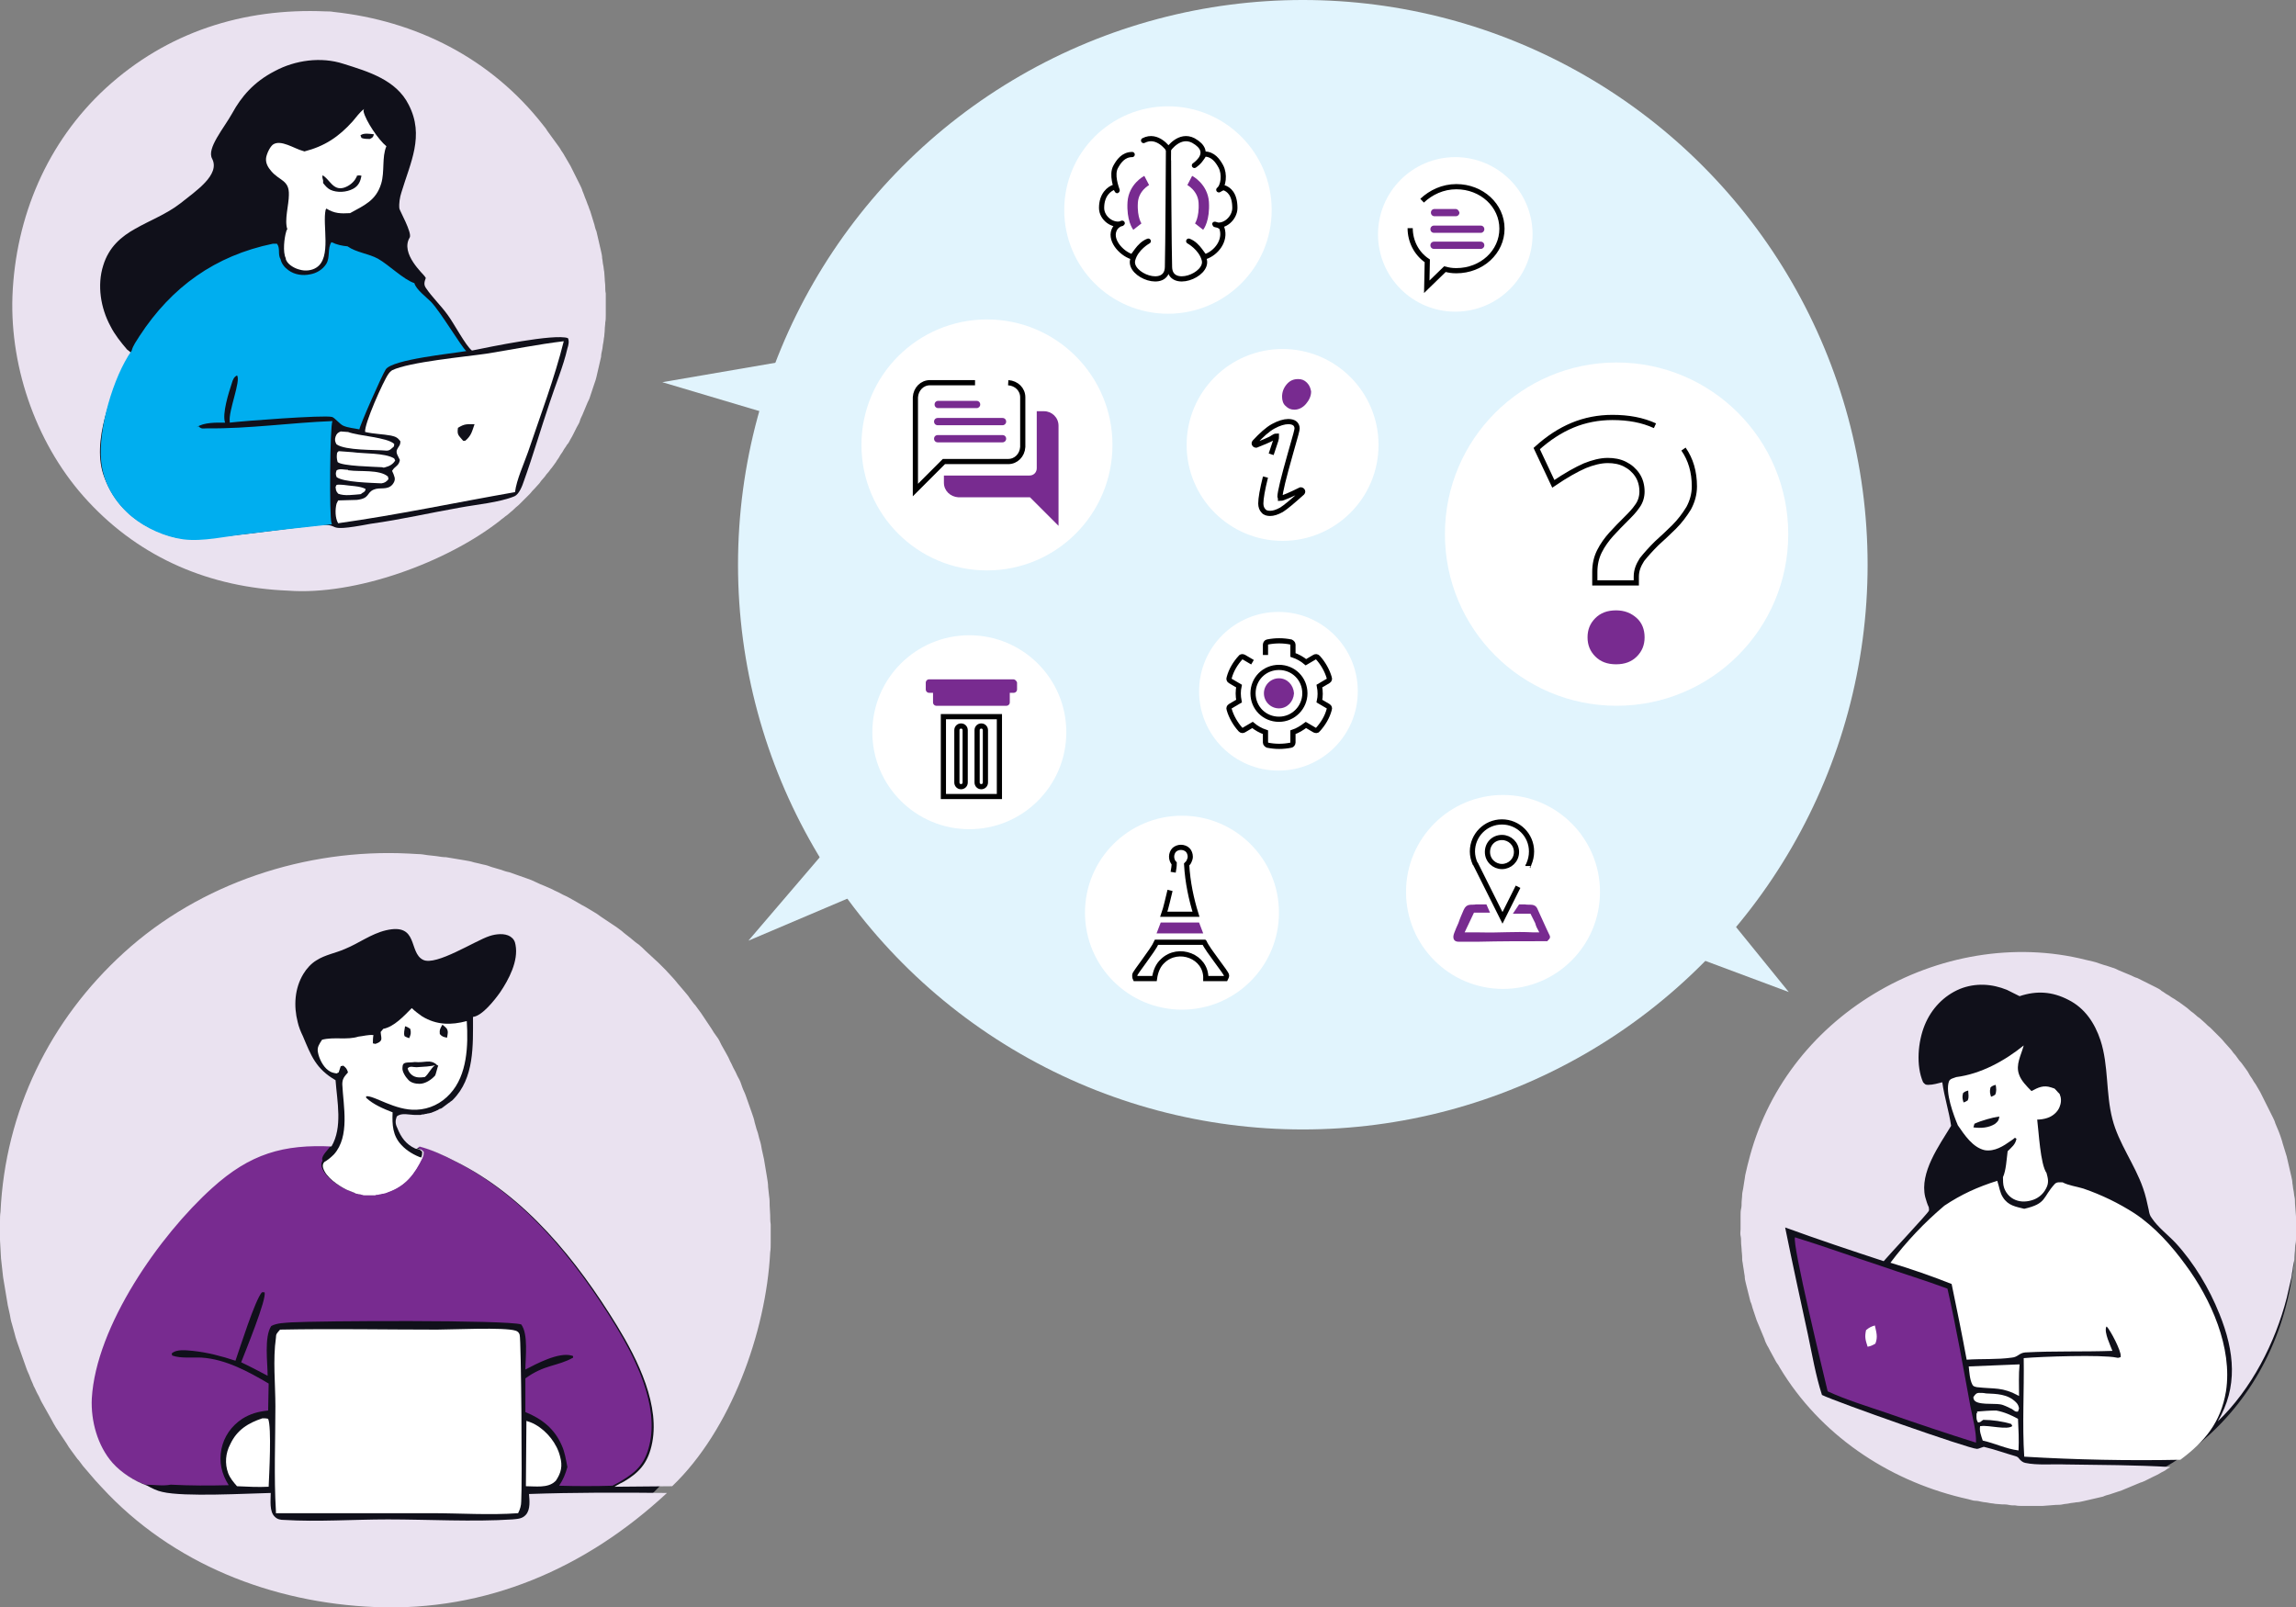 <?xml version="1.0" encoding="UTF-8" standalone="no"?>
<!-- Generator: Adobe Illustrator 22.0.1, SVG Export Plug-In . SVG Version: 6.00 Build 0)  -->

<svg
   version="1.1"
   id="Layer_1"
   x="0px"
   y="0px"
   viewBox="0 0 442.7 309.966"
   xml:space="preserve"
   width="442.7"
   height="309.966"
   xmlns="http://www.w3.org/2000/svg"
   xmlns:svg="http://www.w3.org/2000/svg"><rect x="0" y="0" width="442.7" height="309.966" fill="#808080" stroke="none"/><defs
   id="defs746" />
<style
   type="text/css"
   id="style1">
	.st0{fill:#EAE2F0;}
	.st1{fill:#E1F4FD;}
	.st2{fill:#FFFFFF;}
	.st3{font-family:'Gantari-Bold';}
	.st4{font-size:30px;}
	.st5{fill:none;}
	.st6{font-family:'Gantari-Regular';}
	.st7{font-size:14px;}
	.st8{font-family:'Gantari-SemiBold';}
	.st9{fill:#782B90;}
	.st10{font-size:24px;}
	.st11{font-size:16px;}
	.st12{font-family:'Gantari-Medium';}
	.st13{font-family:'AlbertSans-MediumItalic';}
	.st14{font-size:16.894px;}
	.st15{fill:url(#SVGID_1_);}
	.st16{fill:url(#SVGID_2_);}
	.st17{fill:url(#SVGID_3_);}
	.st18{fill:url(#SVGID_4_);}
	.st19{fill:#231F20;}
	.st20{font-family:'Gantari-BoldItalic';}
	.st21{fill:#10101A;}
	.st22{fill:#00AEEF;}
	.st23{font-size:11.419px;}
	.st24{clip-path:url(#SVGID_6_);fill:#FFFFFF;}
	.st25{clip-path:url(#SVGID_6_);}
	.st26{fill:#020202;}
	.st27{fill:#EAEBF6;}
	.st28{clip-path:url(#SVGID_8_);}
	.st29{fill:#23A9E1;}
	.st30{font-size:18px;}
	.st31{fill:#BCBEC0;}
	.st32{font-size:12px;}
	.st33{font-size:13px;}
	.st34{fill:#FFFFFF;stroke:#000000;stroke-width:0.715;stroke-miterlimit:10;}
	.st35{fill:#FFFFFF;stroke:#000000;stroke-width:0.696;stroke-miterlimit:10;}
	.st36{fill:#010101;}
	.st37{fill:#FFFFFF;stroke:#000000;stroke-width:0.931;stroke-miterlimit:10;}
	.st38{fill-rule:evenodd;clip-rule:evenodd;fill:#FFFFFF;stroke:#000000;stroke-miterlimit:10;}
	.st39{fill-rule:evenodd;clip-rule:evenodd;fill:#782B90;}
	.st40{fill:#FFFFFF;stroke:#000000;stroke-width:0.71;stroke-miterlimit:10;}
	.st41{fill:#FFFFFF;stroke:#000000;stroke-miterlimit:10;}
	.st42{fill:#FFFFFF;stroke:#000000;stroke-width:0.696;stroke-miterlimit:10;}
	.st43{fill:none;stroke:#000000;stroke-miterlimit:10;}
	.st44{fill:#FFFFFF;stroke:#000000;stroke-width:1.263;stroke-miterlimit:10;}
	.st45{fill:#FFFFFF;stroke:#000000;stroke-linecap:round;stroke-linejoin:round;stroke-miterlimit:10;}
	.st46{fill:none;stroke:#782B90;stroke-width:2;stroke-miterlimit:10;}
	.st47{fill:#FFFFFF;stroke:#000000;stroke-linejoin:round;stroke-miterlimit:10;}
	.st48{fill:#F7F6FB;}
	.st49{fill:#FFFFFF;stroke:#000000;stroke-width:0.224;stroke-miterlimit:10;}
	.st50{fill:#FFFFFF;stroke:#000000;stroke-width:0.447;stroke-miterlimit:10;}
</style>



























































































<g
   id="g741"
   transform="translate(-113.3,-4099.7)">
	<circle
   class="st1"
   cx="364.5"
   cy="4208.6"
   r="108.9"
   id="circle674" />
	<g
   id="g685">
		<path
   class="st0"
   d="m 218,4123.8 c 0.3,0.4 0.6,0.7 0.8,1.1 0.3,0.4 0.5,0.7 0.8,1.1 0.3,0.4 0.5,0.7 0.8,1.1 0.3,0.4 0.5,0.7 0.8,1.1 0.2,0.4 0.5,0.8 0.7,1.1 0.2,0.4 0.5,0.8 0.7,1.2 0.2,0.4 0.5,0.8 0.7,1.2 0.2,0.4 0.4,0.8 0.6,1.2 0.2,0.4 0.4,0.8 0.6,1.2 0.2,0.4 0.4,0.8 0.6,1.2 0.2,0.4 0.4,0.8 0.5,1.2 0.2,0.4 0.3,0.8 0.5,1.3 0.2,0.4 0.3,0.8 0.5,1.3 0.2,0.4 0.3,0.9 0.5,1.3 0.1,0.4 0.3,0.9 0.4,1.3 0.1,0.4 0.3,0.9 0.4,1.3 0.1,0.4 0.2,0.9 0.4,1.3 0.1,0.4 0.2,0.9 0.3,1.3 0.1,0.4 0.2,0.9 0.3,1.3 0.1,0.4 0.2,0.9 0.3,1.3 0.1,0.4 0.2,0.9 0.2,1.3 0.1,0.4 0.1,0.9 0.2,1.3 0.1,0.4 0.1,0.9 0.2,1.3 0,0.4 0.1,0.9 0.1,1.4 0,0.5 0.1,0.9 0.1,1.4 0,0.5 0,0.9 0.1,1.4 0,0.5 0,0.9 0,1.4 0,0.5 0,0.9 0,1.4 0,0.5 0,0.9 0,1.4 0,0.5 0,0.9 -0.1,1.4 0,0.5 -0.1,0.9 -0.1,1.4 0,0.5 -0.1,0.9 -0.1,1.3 -0.1,0.4 -0.1,0.9 -0.2,1.3 -0.1,0.4 -0.1,0.9 -0.2,1.3 -0.1,0.4 -0.2,0.9 -0.2,1.3 -0.1,0.4 -0.2,0.9 -0.3,1.3 -0.1,0.4 -0.2,0.8 -0.3,1.3 -0.1,0.4 -0.2,0.8 -0.3,1.3 -0.1,0.4 -0.2,0.8 -0.4,1.3 -0.1,0.4 -0.3,0.8 -0.4,1.2 -0.1,0.4 -0.3,0.8 -0.4,1.2 -0.1,0.4 -0.3,0.8 -0.5,1.2 -0.2,0.4 -0.3,0.8 -0.5,1.2 -0.2,0.4 -0.3,0.8 -0.5,1.2 -0.2,0.4 -0.4,0.8 -0.5,1.2 -0.1,0.4 -0.4,0.8 -0.6,1.2 -0.2,0.4 -0.4,0.8 -0.6,1.2 -0.2,0.4 -0.4,0.8 -0.6,1.1 -0.2,0.4 -0.4,0.8 -0.7,1.1 -0.2,0.4 -0.5,0.7 -0.7,1.1 -0.2,0.4 -0.5,0.7 -0.7,1.1 -0.2,0.4 -0.5,0.7 -0.7,1.1 -0.3,0.4 -0.5,0.7 -0.8,1.1 -0.3,0.3 -0.5,0.7 -0.8,1 -0.3,0.3 -0.5,0.7 -0.8,1 -0.3,0.3 -0.6,0.7 -0.8,1 -0.3,0.3 -0.6,0.7 -0.9,1 -0.3,0.3 -0.6,0.6 -0.9,1 -0.3,0.3 -0.6,0.6 -0.9,0.9 -0.3,0.3 -0.6,0.6 -0.9,0.9 -0.3,0.3 -0.6,0.6 -1,0.9 -0.3,0.3 -0.6,0.6 -1,0.9 -0.3,0.3 -0.7,0.6 -1,0.8 -0.3,0.3 -0.7,0.5 -1,0.8 -10.2,8 -27.8,14.5 -40.9,13.5 -14.9,-0.6 -28.3,-6.2 -38.5,-17.2 -9.7,-10.4 -15.1,-25.4 -14.6,-39.6 0.6,-15.3 6.7,-29.7 18,-40.1 11.8,-10.8 26.5,-15.5 42.4,-14.8 0.5,0 1,0 1.5,0.1 15.9,1.7 30.3,8.9 40.4,21.8 z"
   id="path674" />
		<path
   class="st21"
   d="m 195.4,4155.2 c 1.2,1.8 2.9,3.4 4.2,5.2 1.2,1.6 3.5,6 4.7,6.9 3.4,-0.7 15.9,-3.3 18.5,-2.4 0.3,0.6 0.1,1.4 -0.1,2 -0.8,3.5 -2.3,7 -3.4,10.4 -1.7,5 -3.2,10.2 -5,15.2 -0.3,0.9 -0.9,2.5 -1.8,2.9 -2.9,1.2 -7.4,1.6 -10.6,2.2 -5.7,1 -11.3,2.3 -17.1,3.1 -10.5,2 -4.3,-0.4 -11.3,0.4 -4.6,0.5 -19.3,2.6 -23.9,2.5 -2.2,0 -4.3,-0.7 -6.3,-1.6 -4.6,-2 -8.1,-5.4 -9.9,-10.3 -2.6,-6.8 1.5,-16.4 4.5,-22.9 0.5,-1.2 1.1,-0.8 -0.1,-1.7 -1.2,-1.4 -2.4,-2.9 -3.2,-4.5 -1.9,-3.5 -2.6,-7.9 -1.4,-11.7 1.1,-3.6 3.5,-5.6 6.2,-7.1 2.8,-1.6 6,-2.8 8.7,-4.9 3,-2.4 7.7,-5.5 6.1,-8.6 -1.1,-2 2.3,-5.9 3.9,-8.8 1.7,-3.1 4.1,-6 8.2,-8.1 3.9,-2.1 8.9,-2.8 13.2,-1.4 4.8,1.5 10.2,3.1 12.6,7.9 3.1,6 0.3,11.2 -1.4,16.9 -0.3,0.9 -0.5,2.1 -0.4,3.1 0,0.3 2.5,4.7 2,5.6 -1.9,3.1 2.7,7.1 2.9,7.5 0.1,0.1 0.1,0.2 0.2,0.3 -0.3,0.8 -0.4,1.3 0,1.9 z"
   id="path675" />
		<path
   class="st2"
   d="m 183.8,4194 c -0.1,0.5 -0.2,0.5 -0.7,0.8 -0.2,0.2 -0.1,0.1 -0.3,0.2 -1.3,0.1 -3.1,0.4 -4.3,-0.1 -0.5,-0.6 -0.4,-0.7 -0.5,-1.3 l 0.2,-0.4 c 0.5,-0.1 0.8,0 1.3,0 1.2,0.2 3.3,0.2 4.3,0.8 z"
   id="path676" />
		<path
   class="st2"
   d="m 180.6,4190.4 c 2.1,0.3 5.9,-0.2 7.5,1.2 l 0.1,0.5 c -0.4,0.5 -0.7,0.7 -1.3,0.8 -0.1,0 -0.1,0 -0.2,0 -1.9,-0.1 -7.2,-0.2 -8.5,-1.2 -0.2,-0.6 -0.2,-0.7 0,-1.3 0.6,-0.4 1.5,-0.1 2.2,-0.1 0,0.1 0.1,0.1 0.2,0.1 z"
   id="path677" />
		<path
   class="st2"
   d="m 189.3,4188.1 0.2,0.4 c -0.4,0.7 -1.1,1.1 -1.9,1.3 -0.3,0.1 -0.4,0.1 -0.6,0 -1.5,-0.1 -7.8,-0.2 -8.6,-1 -0.2,-0.7 -0.2,-1.1 -0.1,-1.8 l 0.3,-0.3 2.7,0.2 c 2,0.3 6.2,0.1 8,1.2 z"
   id="path678" />
		<path
   class="st2"
   d="m 180.4,4183 c 2.1,0.8 7.5,1 8.9,2.3 0,0.5 0,0.5 -0.4,0.8 -0.3,0.3 -0.6,0.5 -1,0.5 0,0 -0.1,0 -0.1,0 -2.3,-0.2 -7.8,0 -9.6,-1.2 -0.3,-0.5 -0.4,-0.9 -0.2,-1.5 0.2,-0.6 0.5,-0.8 1,-1 l 1.3,0.1 c 0,0 0.1,0 0.1,0 z"
   id="path679" />
		<path
   class="st2"
   d="m 183.4,4121.2 c 0.4,1.8 2.9,5.5 4.4,6.7 -0.9,2.1 -0.3,4.9 -1,7.2 -1,3.3 -3.3,4.2 -6,5.7 -1.8,0.1 -3,0.1 -4.6,-0.9 0,0.1 0,0.2 -0.1,0.2 -0.7,3 1.2,9.3 -1.8,11.2 -0.9,0.6 -2.2,0.7 -3.2,0.4 -0.9,-0.2 -2.2,-0.9 -2.6,-1.8 -0.1,-0.2 -0.1,-0.2 -0.1,-0.4 -0.6,-1.2 -0.3,-3.9 0.1,-5.2 0,-0.1 0.1,-0.3 0.2,-0.4 -0.6,-1.8 0.3,-4.7 0.3,-6.6 0.1,-2.9 -1.8,-2.7 -3.4,-4.6 -0.6,-0.7 -1.1,-1.5 -1,-2.5 0.1,-0.8 0.7,-2.1 1.3,-2.6 1.5,-1.1 4.2,0.8 5.8,1.2 l 0.3,0.1 c 3.9,-1 6.6,-2.8 9.3,-5.8 0.7,-0.8 1.3,-1.7 2.1,-2.3 0,0 0.1,-0.1 0.1,-0.1 -0.1,0.2 -0.1,0.2 -0.1,0.5 z"
   id="path680" />
		<path
   class="st21"
   d="m 184.6,4126.5 c -0.5,0 -1.1,0 -1.6,-0.2 l -0.2,-0.5 c 0.6,-0.5 1.8,-0.3 2.6,-0.2 -0.2,0.6 -0.2,0.6 -0.8,0.9 z"
   id="path681" />
		<path
   class="st21"
   d="m 181.4,4136.1 c -1.3,0.7 -3.1,0.8 -4.4,0.2 -0.6,-0.3 -1,-0.8 -1.4,-1.3 v -0.5 c -0.1,-0.4 -0.2,-0.6 -0.1,-1 1.4,0.8 2,3 4.1,2.4 1,-0.3 2,-1.1 2.4,-2 0.1,-0.1 0.1,-0.2 0.1,-0.3 0.3,-0.1 0.6,-0.1 0.9,0 -0.2,1 -0.5,1.9 -1.6,2.5 z"
   id="path682" />
		<path
   class="st2"
   d="m 215.1,4186.9 c -0.8,2.3 -2.2,5.3 -2.5,7.7 -11.4,2 -22.7,4.4 -34.1,6 -0.6,-1 -0.6,-2.7 -0.3,-3.8 0.1,-0.2 0.2,-0.4 0.3,-0.6 l 3.6,-0.1 c 2.6,-0.3 1.8,-1.4 3.3,-2 1.2,-0.5 2.6,0.2 3.6,-1 0.3,-0.4 0.5,-0.8 0.4,-1.3 -0.1,-0.4 -0.3,-0.9 -0.5,-1.3 0.6,-1 1.3,-0.9 1.5,-2.1 -0.3,-0.7 -0.9,-1.4 -0.5,-2.1 0.3,-0.6 0.6,-0.7 0.6,-1.5 -0.5,-0.7 -0.9,-0.9 -1.8,-1.1 -1.6,-0.3 -3.3,-0.3 -5,-0.7 -0.2,-1.5 3.5,-9.8 4.5,-11.2 0.2,-0.3 0.4,-0.5 0.7,-0.7 3.3,-1.6 14.1,-2.6 18.2,-3.2 5,-0.8 9.9,-1.8 14.9,-2.4 -1.8,7.2 -4.5,14.3 -6.9,21.4 z"
   id="path683" />
		<path
   class="st21"
   d="m 203,4184.7 h -0.4 c -0.9,-1.1 -1.2,-1.1 -1,-2.5 1.3,-0.8 1.7,-0.7 3.2,-0.7 -0.5,1.4 -0.6,2.2 -1.8,3.2 z"
   id="path684" />
		<path
   class="st22"
   d="m 180.3,4147.2 c 1.7,1.2 4.1,1.4 5.9,2.4 2.1,1.2 4.9,4 7,4.7 0.3,1.2 2.3,2.7 3.2,3.6 1.9,2 5.8,8.6 6.8,9.5 -2.9,0.5 -14.1,1.6 -15.5,3.5 -0.7,1 -5.1,11 -5.1,11.6 -0.9,-0.2 -2.2,-0.3 -3.1,-0.7 -0.7,-0.3 -1.7,-1.6 -2.2,-1.7 -1.6,-0.4 -17.4,0.8 -19.7,1.1 0,-0.1 0,-0.1 0,-0.2 -0.3,-2 2.2,-7.9 1.4,-8.9 -0.6,0.3 -0.8,0.8 -1,1.5 -0.6,1.8 -1.9,5.9 -1.3,7.6 -1.6,0 -4.1,-0.1 -5.5,0.9 l 0.4,-0.2 c 0.5,0.6 0.9,0.4 1.7,0.4 8,0.1 16.1,-1.1 24.1,-1.4 -0.5,1 -0.6,18.4 -0.2,19.6 0,0.1 0.1,0.2 0.1,0.3 -5.5,0.6 -11.1,1.2 -16.6,1.9 -3.8,0.4 -8.3,1.5 -12.1,1 -3.5,-0.5 -7.1,-2.1 -9.8,-4.3 -3.3,-2.7 -5.6,-6.5 -6,-10.8 -0.6,-6.1 2.3,-16.2 5.9,-21.3 0.2,-0.9 1,-2 1.5,-2.8 6.2,-9.5 14.6,-15.5 25.7,-17.8 h 0.8 c 0.7,0.9 0.1,2 0.7,3 0.2,0.9 0.8,1.6 1.5,2.1 1.2,0.9 2.8,1.1 4.2,0.8 1.2,-0.2 2.4,-0.9 3.1,-2 0.8,-1.3 0.2,-3 1,-4.2 1.1,0.5 2,0.7 3.1,0.8 z"
   id="path685" />
	</g>
	<g
   id="g696">
		<ellipse
   class="st21"
   cx="187.6"
   cy="4336.9"
   rx="73.1"
   ry="71.6"
   id="ellipse685" />
		<g
   id="g695">
			<path
   class="st2"
   d="m 214.8,4373.7 c 0.6,0.2 1.2,0.4 1.7,0.7 2.3,1.3 4.2,3.7 4.8,6.2 0.5,1.8 0.2,3.1 -0.8,4.6 l -0.2,0.2 c -1.4,1.3 -3.8,0.9 -5.6,0.9 z"
   id="path686" />
			<path
   class="st2"
   d="m 163.9,4373.2 c 0.4,0 0.7,0 1.1,0.1 0.7,1.6 0.2,10.8 0.1,13.1 -2,0.1 -4,0 -6.1,-0.1 -0.7,-0.8 -1.3,-1.5 -1.7,-2.5 -0.7,-1.9 -0.5,-3.9 0.4,-5.6 1.3,-2.8 3.5,-4.1 6.2,-5 z"
   id="path687" />
			<path
   class="st2"
   d="m 167.3,4356.1 c 10.1,-0.2 20.2,0 30.3,0 2.7,0 13,-0.5 15.1,0.2 0.4,0.1 0.7,0.4 0.8,0.8 0.3,1 0.5,29 0.3,32.1 0,0.8 -0.2,1.5 -0.6,2.3 -5.5,0.4 -11.2,0 -16.7,0 h -30 c 0,-0.1 0,-0.3 0,-0.4 -0.4,-6.7 -0.1,-13.5 -0.1,-20.2 0,-4.3 -0.5,-9 0.1,-13.2 0,-0.8 0.2,-0.9 0.8,-1.6 z"
   id="path688" />
			<path
   class="st9"
   d="m 141.3,4386 c -2.5,-0.9 -4.9,-2.4 -6.7,-4.4 -2.9,-3.3 -4.2,-8 -4,-12.4 0.7,-14 13.1,-31.5 23.2,-40.6 7.2,-6.6 13.7,-8.4 23.3,-8 -0.5,0.8 -1.6,1.7 -1.7,2.6 l 0.1,0.3 c -0.2,0.4 -0.3,0.6 -0.2,1.1 0.5,1.8 3,3.4 4.5,4.2 0.2,0.1 0.3,0.2 0.5,0.2 0.2,0.1 0.3,0.1 0.5,0.2 0.2,0.1 0.3,0.1 0.5,0.2 0.2,0.1 0.3,0.1 0.5,0.2 0.2,0 0.3,0.1 0.5,0.1 0.2,0 0.3,0.1 0.5,0.1 0.2,0 0.3,0.1 0.5,0.1 0.2,0 0.3,0 0.5,0 0.2,0 0.4,0 0.5,0 0.2,0 0.4,0 0.5,0 0.2,0 0.4,0 0.5,0 0.2,0 0.3,0 0.5,-0.1 0.2,0 0.3,-0.1 0.5,-0.1 0.2,0 0.3,-0.1 0.5,-0.1 0.2,0 0.3,-0.1 0.5,-0.1 0.2,0 0.3,-0.1 0.5,-0.2 3.4,-1.2 5.1,-3.5 6.6,-6.6 0.2,-0.4 0.2,-0.7 0.2,-1.1 -0.5,-0.6 -0.6,-0.5 -1.3,-0.6 l 0.5,-0.4 c 2.3,0.5 4.7,1.7 6.8,2.8 13.6,6.7 23.5,19.1 31.3,31.8 3.9,6.4 8.5,15.5 6.6,23.2 -0.8,3.4 -2.4,5.1 -5.3,6.8 -0.6,0.4 -1.3,0.7 -1.8,1 -3.4,0.1 -6.9,0.1 -10.3,0 0.8,-1.2 1.2,-2.2 1.6,-3.6 -0.3,-1.5 -0.5,-2.9 -1.1,-4.2 -1.4,-3.2 -3.8,-5.1 -7,-6.4 v -6.5 c 3.7,-2.7 6.2,-2.3 9.2,-4 v -0.3 c -0.1,0 -0.2,-0.1 -0.3,-0.1 -2.5,-0.7 -6.8,1.6 -8.9,2.7 0,-2.3 0.6,-6.8 -0.8,-8.7 -2.7,-0.9 -39.2,-0.7 -44.3,-0.4 -1.2,0.1 -2.8,0.1 -3.9,0.7 -1.4,2.1 -0.7,7.1 -0.7,9.6 -1.7,-0.9 -3.4,-1.8 -5.1,-2.6 0.8,-2.1 5,-12.3 4.5,-13.5 h -0.5 c -1.3,1.4 -4.3,10.9 -5.1,13.2 -2.7,-0.9 -5.4,-1.6 -8.2,-1.9 -1.3,-0.1 -3.1,-0.4 -4.1,0.5 l 0.1,0.4 c 1.7,0.6 3.9,0.3 5.7,0.4 4.6,0.3 9,2.7 12.9,5 l -0.1,5.2 c -1.9,0.2 -3.4,0.6 -5,1.6 -2.1,1.4 -3.5,3.4 -4,5.8 -0.5,2.5 0,4.8 1.4,7 -3.7,0.1 -7.4,0.1 -11.2,-0.1 -1.5,0.3 -3.2,0 -4.9,0 z"
   id="path689" />
			<path
   class="st0"
   d="m 241.9,4387.6 c -15.6,14.5 -34.8,22.9 -56.3,22 -19.8,-0.8 -39.1,-8.3 -52.7,-23.1 -0.4,-0.4 -0.8,-0.9 -1.2,-1.3 -0.4,-0.5 -0.8,-0.9 -1.2,-1.4 -0.4,-0.5 -0.8,-0.9 -1.2,-1.4 -0.4,-0.5 -0.7,-1 -1.1,-1.4 -0.4,-0.5 -0.7,-1 -1.1,-1.5 -0.4,-0.5 -0.7,-1 -1,-1.5 -0.3,-0.5 -0.7,-1 -1,-1.5 -0.3,-0.5 -0.7,-1 -1,-1.5 -0.3,-0.5 -0.6,-1 -0.9,-1.6 -0.3,-0.5 -0.6,-1.1 -0.9,-1.6 -0.3,-0.5 -0.6,-1.1 -0.9,-1.6 -0.3,-0.5 -0.5,-1.1 -0.8,-1.6 -0.3,-0.5 -0.5,-1.1 -0.8,-1.6 -0.2,-0.6 -0.5,-1.1 -0.7,-1.7 -0.2,-0.6 -0.5,-1.1 -0.7,-1.7 -0.2,-0.6 -0.4,-1.1 -0.6,-1.7 -0.2,-0.6 -0.4,-1.1 -0.6,-1.7 -0.2,-0.6 -0.4,-1.1 -0.6,-1.7 -0.2,-0.6 -0.4,-1.2 -0.5,-1.7 -0.2,-0.6 -0.3,-1.2 -0.5,-1.8 -0.2,-0.6 -0.3,-1.2 -0.4,-1.8 -0.1,-0.6 -0.3,-1.2 -0.4,-1.8 -0.1,-0.6 -0.2,-1.2 -0.3,-1.8 -0.1,-0.6 -0.2,-1.2 -0.3,-1.8 -0.1,-0.6 -0.2,-1.2 -0.3,-1.8 -0.1,-0.6 -0.1,-1.2 -0.2,-1.8 -0.1,-0.6 -0.1,-1.2 -0.2,-1.8 0,-0.6 -0.1,-1.2 -0.1,-1.8 0,-0.6 -0.1,-1.2 -0.1,-1.8 0,-0.6 0,-1.2 0,-1.8 0,-0.6 0,-1.2 0,-1.8 0,-0.6 0,-1.2 0.1,-1.8 0.9,-19.4 9.5,-37 23.8,-50 14.7,-13.4 35.1,-20.1 54.9,-19.1 0.6,0 1.2,0.1 1.8,0.1 0.6,0 1.2,0.1 1.8,0.2 0.6,0.1 1.2,0.1 1.8,0.2 0.6,0.1 1.2,0.2 1.8,0.2 0.6,0.1 1.2,0.2 1.8,0.3 0.6,0.1 1.2,0.2 1.8,0.3 0.6,0.1 1.2,0.2 1.8,0.4 0.6,0.1 1.2,0.3 1.7,0.4 0.6,0.1 1.2,0.3 1.7,0.5 0.6,0.2 1.1,0.3 1.7,0.5 0.6,0.2 1.1,0.4 1.7,0.5 0.6,0.2 1.1,0.4 1.7,0.6 0.6,0.2 1.1,0.4 1.7,0.6 0.6,0.2 1.1,0.4 1.7,0.7 0.6,0.3 1.1,0.5 1.6,0.7 0.5,0.2 1.1,0.5 1.6,0.7 0.5,0.3 1.1,0.5 1.6,0.8 0.5,0.3 1.1,0.5 1.6,0.8 0.5,0.3 1.1,0.6 1.6,0.9 0.5,0.3 1,0.6 1.6,0.9 0.5,0.3 1,0.6 1.5,0.9 0.5,0.3 1,0.6 1.5,1 0.5,0.3 1,0.7 1.5,1 0.5,0.3 1,0.7 1.5,1 0.5,0.4 1,0.7 1.4,1.1 0.5,0.4 0.9,0.7 1.4,1.1 0.5,0.4 0.9,0.8 1.4,1.1 0.5,0.4 0.9,0.8 1.3,1.2 0.4,0.4 0.9,0.8 1.3,1.2 0.4,0.4 0.9,0.8 1.3,1.2 0.4,0.4 0.8,0.8 1.3,1.3 0.4,0.4 0.8,0.9 1.2,1.3 0.4,0.4 0.8,0.9 1.2,1.4 0.4,0.5 0.8,0.9 1.2,1.4 0.4,0.5 0.8,0.9 1.1,1.4 0.4,0.5 0.7,1 1.1,1.4 0.4,0.5 0.7,1 1.1,1.5 0.3,0.5 0.7,1 1,1.5 0.3,0.5 0.7,1 1,1.5 0.3,0.5 0.6,1 1,1.5 0.4,0.5 0.6,1 0.9,1.6 0.3,0.5 0.6,1.1 0.9,1.6 0.3,0.5 0.6,1.1 0.8,1.6 0.3,0.5 0.5,1.1 0.8,1.6 0.3,0.5 0.5,1.1 0.8,1.6 0.3,0.5 0.5,1.1 0.7,1.7 0.2,0.6 0.5,1.1 0.7,1.7 0.2,0.6 0.4,1.1 0.6,1.7 0.2,0.6 0.4,1.1 0.6,1.7 0.2,0.6 0.4,1.1 0.5,1.7 0.2,0.6 0.3,1.2 0.5,1.7 0.2,0.5 0.3,1.2 0.5,1.8 0.2,0.6 0.3,1.2 0.4,1.8 0.1,0.6 0.3,1.2 0.4,1.8 0.1,0.6 0.2,1.2 0.3,1.8 0.1,0.6 0.2,1.2 0.3,1.8 0.1,0.6 0.2,1.2 0.2,1.8 0.1,0.6 0.1,1.2 0.2,1.8 0.1,0.6 0.1,1.2 0.1,1.8 0,0.6 0.1,1.2 0.1,1.8 0,0.6 0,1.2 0.1,1.8 0,0.6 0,1.2 0,1.8 0,0.6 0,1.2 0,1.8 0,0.6 0,1.2 -0.1,1.8 -0.8,15.4 -7.6,34.3 -18.9,45.1 -3.7,0 -7.4,0.1 -11.1,0.1 0.6,-0.4 1.2,-0.7 1.8,-1 2.9,-1.7 4.5,-3.5 5.3,-6.8 1.9,-7.7 -2.7,-16.8 -6.6,-23.2 -7.8,-12.7 -17.7,-25.1 -31.3,-31.8 -2.1,-1.1 -4.5,-2.2 -6.8,-2.8 l -0.5,0.4 c 0.7,0.1 0.8,0.1 1.3,0.6 0,0.4 0,0.7 -0.2,1.1 -1.5,3.1 -3.2,5.4 -6.6,6.6 -0.2,0.1 -0.3,0.1 -0.5,0.2 -0.2,0 -0.3,0.1 -0.5,0.1 -0.2,0 -0.3,0.1 -0.5,0.1 -0.2,0 -0.3,0.1 -0.5,0.1 -0.2,0 -0.3,0 -0.5,0.1 -0.2,0 -0.4,0 -0.5,0 -0.2,0 -0.4,0 -0.5,0 -0.2,0 -0.4,0 -0.5,0 -0.2,0 -0.3,0 -0.5,0 -0.2,0 -0.3,0 -0.5,-0.1 -0.2,0 -0.3,-0.1 -0.5,-0.1 -0.2,0 -0.3,-0.1 -0.5,-0.1 -0.2,0 -0.3,-0.1 -0.5,-0.2 -0.2,-0.1 -0.3,-0.1 -0.5,-0.2 -0.2,-0.1 -0.3,-0.1 -0.5,-0.2 -0.2,-0.1 -0.3,-0.1 -0.5,-0.2 -1.6,-0.8 -4,-2.4 -4.5,-4.2 -0.1,-0.4 -0.1,-0.7 0.2,-1.1 l -0.1,-0.3 c 0.1,-0.9 1.1,-1.9 1.7,-2.6 -9.6,-0.5 -16,1.4 -23.3,8 -10.1,9.1 -22.4,26.6 -23.2,40.6 -0.2,4.3 1.1,9.1 4,12.4 1.7,1.9 4.2,3.5 6.7,4.4 0.9,0.5 1.9,1 2.9,1.2 4.2,1 16.2,0.3 20.9,0.2 0,1.4 -0.3,3.6 0.8,4.6 0.5,0.5 1.1,0.6 1.8,0.6 6.5,0.4 13.4,-0.1 20,-0.1 7.6,0 16.5,0.5 24,0 1,-0.1 1.9,-0.1 2.6,-0.9 0.9,-1 0.7,-2.8 0.6,-4 8.6,-0.3 17.6,-0.3 26.6,-0.2 z"
   id="path690" />
			<path
   class="st21"
   d="m 171.7,4299.5 c -0.4,-0.8 -0.8,-1.8 -1,-2.7 -0.8,-3.1 -0.6,-6.5 1.1,-9.3 0.6,-1 1.5,-2 2.5,-2.6 1.7,-1.1 3.7,-1.4 5.5,-2.2 2.7,-1.1 5,-2.9 7.9,-3.6 6.4,-1.5 4.3,4.3 7.2,5.7 2.5,1.2 10,-3.7 12.8,-4.6 1.2,-0.4 2.9,-0.6 4,0.1 0.6,0.4 0.9,0.9 1,1.6 0.6,3.1 -1.3,6.7 -3,9.2 -1,1.4 -3.4,4.5 -5.2,4.7 0,5.5 0.3,11.8 -3.9,16 -0.1,0.1 -0.2,0.2 -0.4,0.3 -0.1,0.1 -0.2,0.2 -0.4,0.3 -0.1,0.1 -0.3,0.2 -0.4,0.3 -0.1,0.1 -0.3,0.2 -0.4,0.3 -0.1,0.1 -0.3,0.2 -0.4,0.3 -0.1,0.1 -0.3,0.2 -0.4,0.2 -0.1,0 -0.3,0.1 -0.4,0.2 -0.1,0.1 -0.3,0.1 -0.4,0.2 -0.2,0.1 -0.3,0.1 -0.5,0.2 -0.2,0.1 -0.3,0.1 -0.5,0.2 -0.2,0 -0.3,0.1 -0.5,0.1 -0.2,0 -0.3,0.1 -0.5,0.1 -0.2,0 -0.3,0.1 -0.5,0.1 -0.2,0 -0.3,0 -0.5,0.1 -0.2,0 -0.3,0 -0.5,0 -0.2,0 -0.3,0 -0.5,0 -1.2,0 -2.7,-0.5 -3.6,0.3 -0.3,0.8 -0.3,1.4 0.1,2.2 0.7,1.8 1.7,3.2 3.5,4 0.7,0.1 0.8,0.1 1.3,0.6 0,0.4 0,0.7 -0.2,1.1 -1.5,3.1 -3.2,5.4 -6.6,6.6 -0.2,0.1 -0.3,0.1 -0.5,0.2 -0.2,0 -0.3,0.1 -0.5,0.1 -0.2,0 -0.3,0.1 -0.5,0.1 -0.2,0 -0.3,0.1 -0.5,0.1 -0.2,0 -0.3,0 -0.5,0.1 -0.2,0 -0.4,0 -0.5,0 -0.2,0 -0.4,0 -0.5,0 -0.2,0 -0.4,0 -0.5,0 -0.2,0 -0.3,0 -0.5,0 -0.2,0 -0.3,0 -0.5,-0.1 -0.2,0 -0.3,-0.1 -0.5,-0.1 -0.2,0 -0.3,-0.1 -0.5,-0.1 -0.2,0 -0.3,-0.1 -0.5,-0.2 -0.2,-0.1 -0.3,-0.1 -0.5,-0.2 -0.2,-0.1 -0.3,-0.1 -0.5,-0.2 -0.2,-0.1 -0.3,-0.1 -0.5,-0.2 -1.6,-0.8 -4,-2.4 -4.5,-4.2 -0.1,-0.4 -0.1,-0.7 0.2,-1.1 l -0.1,-0.3 c 0.1,-0.9 1.1,-1.9 1.7,-2.6 2.2,-3.7 1.1,-8.7 0.8,-12.8 -3.8,-2.2 -4.7,-4.7 -6.3,-8.5 z"
   id="path691" />
			<path
   class="st2"
   d="m 192.7,4294.1 c 0.6,0.6 1.3,1.1 2,1.6 2.8,1.7 5.6,1.7 8.6,0.9 0.3,4.7 0.1,10.4 -3.2,14 -1.7,1.9 -4,3 -6.5,3.1 -4.1,0.2 -8.2,-2.8 -9.7,-2.6 v 0.3 c 1.4,1.3 3.3,2.1 5.1,2.8 -0.1,2.4 0,4.5 1.7,6.3 1,1.1 2.5,2 4,2.5 -1.5,3.1 -3.2,5.4 -6.6,6.6 -0.2,0.1 -0.3,0.1 -0.5,0.2 -0.2,0 -0.3,0.1 -0.5,0.1 -0.2,0 -0.3,0.1 -0.5,0.1 -0.2,0 -0.3,0.1 -0.5,0.1 -0.2,0 -0.3,0 -0.5,0.1 -0.2,0 -0.4,0 -0.5,0 -0.2,0 -0.4,0 -0.5,0 -0.2,0 -0.4,0 -0.5,0 -0.2,0 -0.3,0 -0.5,0 -0.2,0 -0.3,0 -0.5,-0.1 -0.2,0 -0.3,-0.1 -0.5,-0.1 -0.2,0 -0.3,-0.1 -0.5,-0.1 -0.2,0 -0.3,-0.1 -0.5,-0.2 -0.2,-0.1 -0.3,-0.1 -0.5,-0.2 -0.2,-0.1 -0.3,-0.1 -0.5,-0.2 -0.2,-0.1 -0.3,-0.1 -0.5,-0.2 -1.6,-0.8 -4,-2.4 -4.5,-4.2 -0.1,-0.4 -0.1,-0.7 0.2,-1.1 0.7,-0.4 1.3,-0.9 1.9,-1.5 3.1,-3.5 1.8,-9.3 1.6,-13.5 0,-1.1 0.4,-1.5 1.1,-2.3 -0.2,-0.7 -0.4,-0.9 -0.9,-1.3 l -0.5,0.1 -0.4,1.2 -0.4,0.2 c -0.6,-0.1 -1.1,-0.2 -1.6,-0.6 -1,-0.7 -1.8,-2.3 -2,-3.5 -0.2,-1 0.3,-1.6 0.8,-2.4 2.3,-0.6 4.8,0.1 7,-0.6 1,-0.1 1.9,-0.4 2.9,-0.3 -0.1,0.6 -0.1,1.1 -0.1,1.6 l 0.5,0.1 c 0.4,-0.2 0.7,-0.2 1,-0.6 0.3,-0.3 0,-1.2 0,-1.7 l 0.5,-0.6 c 2.1,-0.4 4,-2.5 5.5,-4 z"
   id="path692" />
			<path
   class="st21"
   d="m 191.4,4297.6 c 0.4,0.1 0.7,0.3 1,0.5 0.2,0.8 0.1,1.1 -0.2,1.8 -0.3,-0.1 -0.6,-0.2 -0.9,-0.4 -0.2,-0.6 0,-1.1 0.1,-1.9 z"
   id="path693" />
			<path
   class="st21"
   d="m 198.6,4297.3 c 0.3,0.2 0.6,0.5 0.8,0.7 0.4,0.6 0.2,1.1 0.1,1.8 -0.6,-0.1 -1,-0.2 -1.4,-0.7 -0.1,-0.8 0.1,-1.1 0.5,-1.8 z"
   id="path694" />
			<path
   class="st21"
   d="m 193.3,4304.5 c 1.9,0.2 2.9,-0.6 4.2,0.5 -1,0.4 -2.7,0.4 -3.9,0.5 -0.7,0 -1.2,-0.3 -1.7,0.2 0.1,0.5 0.3,0.8 0.7,1.2 0.8,0.7 1.7,0.6 2.6,0.5 0.7,-0.5 1.4,-2.1 2.2,-2.4 l 0.4,0.2 c -0.1,0.1 -0.5,1.8 -0.6,1.9 -0.7,0.8 -1.9,1.6 -3,1.6 -0.8,0 -1.7,-0.2 -2.2,-0.8 -0.5,-0.5 -1.2,-1.6 -1.1,-2.3 0,-1.3 0.9,-0.9 2.4,-1.1 z"
   id="path695" />
		</g>
	</g>
	<g
   id="g707">
		<path
   class="st21"
   d="m 449.8,4337.1 c 0,29.3 26.1,52.2 55.4,52.2 29.3,0 50.7,-22.9 50.7,-52.2 0,-29.3 -23.8,-53 -53.1,-53 -29.3,0 -53,23.7 -53,53 z"
   id="path696" />
		<path
   class="st2"
   d="m 502.4,4373.3 c 0.1,2 0.2,4.1 0.1,6.1 -2.4,-0.3 -4.6,-1.4 -6.9,-1.9 -0.3,-0.9 -0.7,-1.9 -0.5,-2.8 0.1,0 0.2,0 0.2,0 1.5,-0.2 5,0.8 6,0 l -0.2,-0.4 c -1.6,-0.5 -3.7,-0.8 -5.4,-0.8 -0.1,0.1 -0.2,0.1 -0.3,0.2 -0.2,0.2 -0.4,0.3 -0.7,0.3 -0.4,-0.5 -0.3,-1.2 -0.3,-1.7 0,-0.1 0,-0.1 0,-0.2 l 0.2,0.2 -0.1,-0.4 c 1.2,-0.1 2.5,-0.2 3.7,-0.2 1.6,0.3 2.9,0.9 4.2,1.6 z"
   id="path697" />
		<g
   id="g704">
			<path
   class="st2"
   d="m 502,4370.1 c 0.4,0.4 0.5,0.7 0.6,1.2 l -0.2,0.6 c -0.6,0.1 -0.7,-0.2 -1.2,-0.5 -0.7,-0.3 -1.5,-0.8 -2.3,-0.9 -1.2,-0.2 -4.5,0.2 -5,-0.9 -0.1,-0.2 -0.1,-0.3 -0.1,-0.5 0.3,-0.4 0.5,-0.8 1.1,-0.8 0.4,0 0.9,0 1.3,0.1 2.1,0.1 4.2,0.1 5.8,1.7 z"
   id="path698" />
			<path
   class="st2"
   d="m 502.6,4368.9 c -3.3,-1.8 -4.6,-1.3 -8.1,-1.7 -0.4,-0.1 -0.7,-0.1 -0.9,-0.5 -0.5,-0.9 -0.6,-2.5 -0.7,-3.5 3.3,-0.1 6.5,-0.3 9.8,-0.4 -0.2,2 -0.1,4.1 -0.1,6.1 z"
   id="path699" />
			<path
   class="st2"
   d="m 502.6,4306.9 c 0.4,1.2 1.5,2.3 2.4,3.2 1.3,-0.7 2.3,-1.2 3.8,-0.7 0.1,0 0.2,0.1 0.3,0.1 0.1,0 0.2,0.1 0.3,0.1 0.1,0.1 0.2,0.1 0.2,0.2 0.1,0.1 0.2,0.1 0.2,0.2 0.1,0.1 0.1,0.1 0.2,0.2 0.1,0.1 0.1,0.2 0.2,0.2 0.1,0.1 0.1,0.2 0.2,0.2 0,0.1 0.1,0.2 0.1,0.3 0.3,0.7 0.2,1.6 -0.1,2.3 -0.4,1 -1.4,1.8 -2.4,2.1 -0.6,0.2 -1.3,0.3 -1.9,0.3 0.3,2.3 0.6,8.6 1.8,10.3 0.3,1.1 0.5,1.9 -0.1,3 -0.6,1.2 -1.7,2 -2.9,2.3 -1.1,0.3 -2.3,0.3 -3.4,-0.3 -0.9,-0.5 -1.5,-1.3 -1.8,-2.2 -0.2,-0.6 -0.2,-1.4 -0.2,-2 0.6,-1.3 0.7,-3.5 0.9,-5 0.8,-0.8 1.5,-1.3 1.7,-2.4 l -0.3,-0.2 c -0.2,0.2 -0.5,0.4 -0.8,0.6 -1.4,1 -3.1,2.1 -5,1.8 -2.3,-0.5 -3.9,-2.9 -5.2,-4.8 -0.8,-1.9 -2.5,-6.4 -1.7,-8.5 0.2,-0.5 0.9,-0.6 1.4,-0.8 4.7,-0.6 9.3,-3.1 13,-6.1 -0.5,1.9 -1.6,3.7 -0.9,5.6 z"
   id="path700" />
			<path
   class="st21"
   d="m 498,4316.4 c -1.2,0.8 -2.8,0.9 -4.2,0.7 l 0.2,-0.7 c 1.3,-0.6 3.4,-1.2 4.8,-1.4 -0.1,0.7 -0.2,0.9 -0.8,1.4 z"
   id="path701" />
			<path
   class="st9"
   d="m 475.9,4343.8 c 4.3,1.5 8.6,2.8 12.9,4.4 1.7,7.5 3,15 4.4,22.6 0.4,2.1 1.2,5 1.1,7.1 -5.7,-1.8 -11.4,-3.7 -17.1,-5.7 -3.8,-1.3 -7.8,-2.5 -11.5,-4.2 -0.8,-3.4 -6.9,-28.5 -6.3,-29.7 5.5,1.7 11,3.7 16.5,5.5 z"
   id="path702" />
			<path
   class="st2"
   d="m 499.5,4330.6 c 1,1.6 2.5,1.8 4.1,2.2 4.4,-1 3.5,-2.2 5.9,-4.8 0.4,-0.4 0.9,-0.3 1.5,-0.3 1.1,0.6 2.7,0.8 4,1.2 3.5,1.2 6.8,2.8 9.9,4.8 3.9,2.6 7.1,6.2 9.8,9.9 4.9,6.6 9.1,16 7.8,24.4 -1,6 -4.1,9.7 -8.8,13.2 -10,0.2 -20.1,0 -30.1,-0.6 -0.4,-6.2 0,-12.7 -0.1,-19 3.2,-0.3 15.2,-0.7 17.9,-0.1 0.4,0.1 0.4,0 0.8,-0.1 0,-0.1 0,-0.2 0,-0.2 0.1,-1 -2,-5 -2.7,-5.7 0,0 -0.1,0.1 -0.1,0.1 -0.4,1.1 0.8,3.5 1.2,4.6 -5.6,0.2 -11.3,0 -16.8,0.3 -1.2,0.1 -1.4,0.9 -2.6,1 -2.8,0.4 -5.8,0.2 -8.7,0.4 -0.9,-4.9 -1.9,-9.8 -2.9,-14.6 -3.8,-1.5 -7.8,-2.9 -11.8,-4.1 3.1,-4.1 6.5,-7.7 10.4,-11 3.3,-2.2 6.4,-3.6 10.2,-4.8 0.4,1.2 0.5,2.3 1.1,3.2 z"
   id="path703" />
			<path
   class="st0"
   d="m 541.2,4353 c -1.9,-4.8 -4.9,-9.8 -8.4,-13.6 -1.5,-1.6 -3.4,-3 -4.6,-4.8 -0.4,-0.5 -0.5,-1 -0.6,-1.6 -0.3,-1.4 -0.6,-2.8 -1.1,-4.2 -1.6,-4.6 -4.7,-8.6 -5.9,-13.3 -1.3,-5 -0.7,-10.3 -2.3,-15.2 -1.1,-3.3 -3,-6.2 -6.2,-7.8 -3.1,-1.6 -6.1,-1.8 -9.4,-0.7 -0.8,-0.4 -1.6,-0.8 -2.4,-1.2 -2.9,-1.2 -6.1,-1.4 -9.1,-0.2 -3.1,1.3 -5.5,3.8 -6.8,7 -1.3,3.2 -1.7,7.8 -0.3,11 0.4,0.4 0.4,0.5 1,0.5 0.9,0 1.9,-0.3 2.7,-0.5 0.4,2.9 1.3,5.6 1.7,8.4 -2.3,3.8 -6.1,9 -5,13.7 0.2,0.7 0.4,1.4 0.7,2 0,0.2 0.1,0.6 0,0.7 -0.1,0.4 -7.7,8.5 -8.7,9.7 -6.4,-2.1 -12.7,-4.2 -19,-6.5 1.4,6.9 2.9,13.8 4.4,20.7 0.8,3.8 1.5,7.9 2.7,11.6 2.6,1.3 28.4,10.4 29.9,10.4 0.1,0 0.5,-0.1 0.7,-0.2 0.2,-0.1 0.4,-0.1 0.6,-0.2 2.1,0.5 4,1.2 6.1,1.8 0.4,0.1 0.6,0.3 0.8,0.6 0.3,0.3 0.6,0.6 1.1,0.7 2.3,0.5 5.3,0.2 7.7,0.3 6.8,0.1 13.6,0.1 20.3,0.5 -0.4,0.2 -0.7,0.4 -1.1,0.7 -0.4,0.2 -0.8,0.4 -1.1,0.6 -0.3,0.2 -0.8,0.4 -1.2,0.6 -0.4,0.2 -0.8,0.4 -1.2,0.6 -0.4,0.2 -0.8,0.4 -1.2,0.5 -0.4,0.2 -0.8,0.3 -1.2,0.5 -0.4,0.2 -0.8,0.3 -1.2,0.5 -0.4,0.2 -0.8,0.3 -1.2,0.5 -0.4,0.1 -0.8,0.3 -1.2,0.4 -0.4,0.1 -0.8,0.3 -1.2,0.4 -0.4,0.1 -0.8,0.2 -1.2,0.4 -0.4,0.1 -0.8,0.2 -1.3,0.3 -0.4,0.1 -0.8,0.2 -1.3,0.3 -0.4,0.1 -0.8,0.2 -1.3,0.3 -0.4,0.1 -0.9,0.2 -1.3,0.2 -0.4,0.1 -0.9,0.1 -1.3,0.2 -0.4,0.1 -0.9,0.1 -1.3,0.2 -0.4,0.1 -0.9,0.1 -1.3,0.1 -0.4,0 -0.9,0.1 -1.3,0.1 -0.4,0 -0.9,0.1 -1.3,0.1 -0.4,0 -0.9,0 -1.3,0 -0.4,0 -0.9,0 -1.3,0 -0.4,0 -0.9,0 -1.3,0 -0.4,0 -0.9,0 -1.3,-0.1 -0.4,0 -0.9,0 -1.3,-0.1 -0.4,-0.1 -0.9,-0.1 -1.3,-0.1 -0.4,0 -0.9,-0.1 -1.3,-0.1 -0.4,-0.1 -0.9,-0.1 -1.3,-0.2 -0.4,-0.1 -0.9,-0.1 -1.3,-0.2 -0.4,-0.1 -0.9,-0.2 -1.3,-0.2 -0.4,0 -0.8,-0.2 -1.3,-0.3 -0.4,-0.1 -0.8,-0.2 -1.3,-0.3 -14.4,-3.5 -27.3,-12.2 -35,-25 -0.2,-0.4 -0.4,-0.7 -0.7,-1.1 -0.2,-0.4 -0.4,-0.7 -0.6,-1.1 -0.2,-0.4 -0.4,-0.7 -0.6,-1.1 -0.2,-0.4 -0.4,-0.8 -0.6,-1.1 -0.2,-0.4 -0.4,-0.8 -0.5,-1.2 -0.2,-0.4 -0.3,-0.8 -0.5,-1.2 -0.2,-0.4 -0.3,-0.8 -0.5,-1.2 -0.2,-0.4 -0.3,-0.8 -0.5,-1.2 -0.1,-0.4 -0.3,-0.8 -0.4,-1.2 -0.1,-0.4 -0.3,-0.8 -0.4,-1.2 -0.1,-0.4 -0.2,-0.8 -0.4,-1.2 -0.1,-0.4 -0.2,-0.8 -0.3,-1.2 -0.1,-0.4 -0.2,-0.8 -0.3,-1.2 -0.1,-0.4 -0.2,-0.8 -0.3,-1.2 -0.1,-0.4 -0.2,-0.8 -0.2,-1.3 -0.1,-0.4 -0.1,-0.8 -0.2,-1.3 -0.1,-0.4 -0.1,-0.8 -0.2,-1.3 -0.1,-0.4 -0.1,-0.8 -0.1,-1.3 0,-0.4 -0.1,-0.8 -0.1,-1.3 0,-0.4 -0.1,-0.8 -0.1,-1.3 0,-0.4 0,-0.9 -0.1,-1.3 -0.1,-0.4 0,-0.9 0,-1.3 0,-0.4 0,-0.9 0,-1.3 0,-0.4 0,-0.9 0,-1.3 0,-0.4 0,-0.9 0.1,-1.3 0.1,-0.4 0.1,-0.8 0.1,-1.3 0,-0.4 0.1,-0.8 0.1,-1.3 0,-0.4 0.1,-0.8 0.2,-1.3 0.1,-0.5 0.1,-0.8 0.2,-1.3 0.1,-0.4 0.1,-0.8 0.2,-1.3 0.1,-0.5 0.2,-0.8 0.3,-1.3 0.1,-0.5 0.2,-0.8 0.3,-1.2 3.4,-13.8 12.2,-25.2 24.3,-32.5 12.1,-7.3 27,-10 40.8,-6.5 0.4,0.1 0.8,0.2 1.3,0.3 0.4,0.1 0.8,0.2 1.3,0.4 0.4,0.1 0.8,0.3 1.3,0.4 0.4,0.1 0.8,0.3 1.2,0.4 0.4,0.1 0.8,0.3 1.2,0.5 0.4,0.2 0.8,0.3 1.2,0.5 0.4,0.2 0.8,0.3 1.2,0.5 0.4,0.2 0.8,0.4 1.2,0.5 0.4,0.2 0.8,0.4 1.2,0.6 0.4,0.2 0.8,0.4 1.2,0.6 0.4,0.2 0.8,0.4 1.2,0.6 0.4,0.2 0.8,0.4 1.1,0.7 0.4,0.2 0.7,0.5 1.1,0.7 0.4,0.2 0.7,0.5 1.1,0.7 0.4,0.2 0.7,0.5 1.1,0.7 0.4,0.3 0.7,0.5 1.1,0.8 0.4,0.3 0.7,0.5 1,0.8 0.3,0.3 0.7,0.5 1,0.8 0.3,0.3 0.7,0.6 1,0.8 0.3,0.3 0.7,0.6 1,0.9 0.3,0.3 0.6,0.6 1,0.9 0.3,0.3 0.6,0.6 0.9,0.9 0.3,0.3 0.6,0.6 0.9,0.9 0.3,0.3 0.6,0.6 0.9,1 0.3,0.3 0.6,0.7 0.9,1 0.3,0.3 0.6,0.7 0.8,1 0.3,0.3 0.6,0.7 0.8,1 0.2,0.3 0.5,0.7 0.8,1 0.3,0.4 0.5,0.7 0.8,1.1 0.3,0.4 0.5,0.7 0.7,1.1 0.2,0.4 0.5,0.7 0.7,1.1 0.2,0.4 0.5,0.7 0.7,1.1 0.2,0.4 0.5,0.8 0.7,1.2 0.2,0.4 0.4,0.8 0.6,1.2 0.2,0.4 0.4,0.8 0.6,1.2 0.2,0.4 0.4,0.8 0.6,1.2 0.2,0.4 0.4,0.8 0.6,1.2 0.2,0.4 0.4,0.8 0.5,1.2 0.2,0.4 0.3,0.8 0.5,1.2 0.2,0.4 0.3,0.8 0.5,1.3 0.1,0.4 0.3,0.8 0.4,1.3 0.1,0.4 0.3,0.9 0.4,1.3 0.1,0.4 0.3,0.9 0.4,1.3 0.1,0.4 0.2,0.9 0.3,1.3 0.1,0.4 0.2,0.9 0.3,1.3 0.1,0.4 0.2,0.9 0.3,1.3 0.1,0.4 0.2,0.9 0.2,1.3 0.1,0.4 0.1,0.9 0.2,1.3 0.1,0.4 0.1,0.9 0.2,1.3 0.1,0.4 0.1,0.9 0.1,1.3 0,0.4 0.1,0.9 0.1,1.3 0,0.4 0.1,0.9 0.1,1.3 0,0.4 0,0.9 0,1.3 0,0.4 0,0.9 0,1.3 0,0.4 0,0.9 0,1.3 0,0.4 0,0.9 -0.1,1.3 -0.1,0.4 -0.1,0.9 -0.1,1.3 0,0.4 -0.1,0.9 -0.1,1.3 0,0.4 -0.1,0.9 -0.2,1.3 -0.1,0.4 -0.1,0.9 -0.2,1.3 -0.1,0.4 -0.1,0.9 -0.2,1.3 -0.1,0.4 -0.2,0.9 -0.3,1.3 -0.1,0.4 -0.2,0.9 -0.3,1.3 -0.1,0.4 -0.2,0.9 -0.3,1.3 -2.2,8.6 -6.8,17.6 -13.3,23.8 3.9,-6.6 3.3,-13.4 0.3,-20.8 z"
   id="path704" />
		</g>
		<path
   class="st21"
   d="m 492.7,4311.9 c -0.3,0.2 -0.5,0.3 -0.8,0.4 -0.2,-0.7 -0.3,-1 -0.1,-1.8 0.3,-0.3 0.6,-0.4 1,-0.5 0,0.8 0.2,1.2 -0.1,1.9 z"
   id="path705" />
		<path
   class="st21"
   d="m 498,4310.8 c -0.3,0.2 -0.5,0.3 -0.8,0.4 -0.2,-0.7 -0.3,-1 -0.1,-1.8 0.3,-0.3 0.6,-0.4 1,-0.5 0.1,0.7 0.2,1.2 -0.1,1.9 z"
   id="path706" />
		<path
   class="st2"
   d="m 474.9,4358.8 c -0.5,0.3 -0.9,0.5 -1.5,0.6 -0.4,-1.3 -0.6,-1.8 -0.3,-3.2 0.6,-0.5 1,-0.7 1.7,-0.9 0.3,1.4 0.6,2.2 0.1,3.5 z"
   id="path707" />
	</g>
	<circle
   class="st2"
   cx="303.6"
   cy="4185.5"
   r="24.2"
   id="circle707" />
	<g
   id="g710">
		<circle
   class="st2"
   cx="360.6"
   cy="4185.5"
   r="18.5"
   id="circle708" />
		<g
   id="g709">
			<path
   class="st41"
   d="m 357.3,4191.7 c -0.6,2.4 -0.9,4.1 -0.9,5.1 0,0.6 0.2,1.1 0.5,1.4 0.3,0.4 0.8,0.5 1.3,0.5 0.6,0 1.3,-0.2 2.2,-0.7 0.8,-0.5 2.1,-1.6 4,-3.3 0.1,-0.1 0.1,-0.3 0,-0.4 -0.1,-0.1 -0.3,-0.2 -0.4,-0.1 -1.6,0.8 -3.4,1.6 -3.8,1.6 0,0 0,0 0,0 0,-0.1 -0.1,-0.2 -0.1,-0.3 0,-0.9 0.7,-3.7 2,-8.3 1.1,-3.8 1.3,-4.6 1.3,-4.9 0,-0.4 -0.2,-0.8 -0.5,-1 -0.3,-0.2 -0.7,-0.3 -1.2,-0.3 -0.8,0 -1.8,0.3 -2.9,0.9 -1.1,0.6 -2.3,1.7 -3.6,3.1 -0.1,0.1 -0.1,0.3 0,0.4 0.1,0.1 0.3,0.2 0.4,0.1 0.5,-0.2 2.8,-1.1 3.1,-1.4 0.3,-0.2 0.5,-0.3 0.7,-0.3 0,0 0,0 0,0 0,0 0,0 0,0.1 0,0.2 0,0.4 -0.1,0.7 -0.1,0.3 -0.8,2.4 -0.9,2.7"
   id="path708" />
			<path
   class="st9"
   d="m 365.3,4173.5 c -0.5,-0.5 -1,-0.7 -1.7,-0.7 -0.9,0 -1.6,0.3 -2.2,1 -0.6,0.7 -0.9,1.5 -0.9,2.4 0,0.7 0.2,1.4 0.7,1.8 0.5,0.5 1,0.7 1.7,0.7 0.8,0 1.6,-0.4 2.2,-1.1 0.6,-0.7 1,-1.5 1,-2.4 -0.1,-0.6 -0.3,-1.2 -0.8,-1.7 z"
   id="path709" />
		</g>
	</g>
	<g
   id="g712">
		<circle
   class="st2"
   cx="403.1"
   cy="4271.7"
   r="18.7"
   id="circle710" />
		<g
   id="g711">
			<path
   class="st9"
   d="m 412,4280.8 c 0.2,-0.2 0.2,-0.5 0.1,-0.7 -0.3,-0.6 -0.8,-1.7 -1.3,-2.8 -0.4,-0.8 -0.7,-1.6 -1,-2.2 -0.5,-1.3 -1.5,-0.8 -2.5,-1 h -1.1 l -1.2,1.8 h 3.4 l 0.9,1.8 c 0.2,0.7 0.3,0.9 0.8,1.8 -0.4,0 -0.7,0 -1.1,0 -4,-0.2 -6,0.1 -10.5,0 -0.3,0 -0.6,0 -0.8,0 -1.6,0 -2,0 -2,0 l 1.8,-3.8 h 3.1 l -0.7,-1.6 h -2 c -0.9,0.2 -1.8,-0.3 -2.4,1.1 -0.3,0.7 -0.7,1.6 -1,2.5 -0.3,0.7 -0.6,1.3 -0.8,1.9 -0.4,1 -0.1,1.7 0.8,1.7 0.7,0 1.7,0 2.8,0 0.4,0 0.7,0 1.1,0 4.3,-0.1 8,-0.1 12,-0.1 0.4,0 0.9,0 1.3,0 -0.1,0 0.1,-0.2 0.3,-0.4 z"
   id="path710" />
			<path
   class="st41"
   d="m 407.9,4266.7 c 0,0 0,-0.1 0.1,-0.1 l 0.1,-0.3 v 0 c 0.3,-0.7 0.5,-1.5 0.5,-2.4 0,-3.2 -2.6,-5.7 -5.7,-5.7 -3.2,0 -5.7,2.6 -5.7,5.7 0,0.8 0.2,1.6 0.5,2.3 v 0 l 0.1,0.1 c 0.1,0.1 0.1,0.3 0.2,0.4 l 5,10 3,-6 m -3.1,-3.9 c -1.5,0 -2.8,-1.2 -2.8,-2.8 0,-1.6 1.2,-2.8 2.8,-2.8 1.5,0 2.8,1.2 2.8,2.8 0,1.6 -1.3,2.8 -2.8,2.8 z"
   id="path711" />
		</g>
	</g>
	<g
   id="g717">
		<circle
   class="st2"
   cx="338.5"
   cy="4140.2"
   r="20"
   id="circle712" />
		<g
   id="g716">
			<path
   class="st45"
   d="m 338.6,4128.5 c 0,0 2.1,-3.1 4.8,-1.7 4.1,2.3 0.2,4.8 0.2,4.8 0,0 1,-0.6 1.9,-2.2 1.7,0 2.6,1.3 3.2,2.4 0.8,1.5 0.5,3.8 -0.4,4.5 -0.2,0.2 0.7,-0.5 1,-0.4 0.9,0.3 2.1,1.2 2.1,3.9 0,2 -2.1,3.8 -3.8,3.2 -0.5,-0.2 1.2,0.2 1.3,0.7 0.8,2.4 -1.1,4.8 -3.2,5.5 -0.4,0.1 -1.3,-2.3 -3.2,-3 0,0 2.4,1.3 3,3.6 0.8,3 -6.6,5.8 -6.7,1.4 -0.1,-3.1 -0.2,-20.5 -0.2,-20.5"
   id="path712" />
			<path
   class="st46"
   d="m 342.7,4134.5 c 0,0 2.5,1.3 2.7,4.2 0.2,3.3 -0.9,4.7 -0.9,4.7"
   id="path713" />
			<path
   class="st45"
   d="m 331.6,4129.5 c -1.7,0 -2.6,1.3 -3.2,2.4 -0.8,1.5 0.1,3.9 0.3,4.5 0.1,0.3 -0.3,-0.7 -0.6,-0.6 -0.9,0.3 -2.4,1.4 -2.4,4 0,2 2.2,3.6 3.9,3 0.4,-0.2 -0.8,0.1 -1.3,0.9 -1.3,2.1 1.1,4.8 3.2,5.5 0.4,0.1 1.3,-2.3 3.2,-3 0,0 -2.4,1.3 -3,3.6 -0.8,3 6.6,5.8 6.7,1.4 0.1,-3.1 0.2,-22.6 0.2,-22.6"
   id="path714" />
			<path
   class="st45"
   d="m 338.6,4128.5 c 0,0 -2.1,-3.1 -4.8,-1.7"
   id="path715" />
			<path
   class="st46"
   d="m 334.4,4134.5 c 0,0 -2.5,1.3 -2.7,4.2 -0.2,3.3 0.9,4.7 0.9,4.7"
   id="path716" />
		</g>
	</g>
	<g
   id="g720">
		<circle
   class="st2"
   cx="341.2"
   cy="4275.7"
   r="18.7"
   id="circle717" />
		<g
   id="g719">
			<path
   class="st41"
   d="m 338.9,4271.4 c -0.3,1.2 -0.8,3.5 -1.2,4.6 h 6.2 c -0.9,-2.9 -1.6,-6.1 -1.8,-9.6 0.2,-0.2 0.4,-0.4 0.5,-0.7 0.1,-0.2 0.2,-0.5 0.2,-0.8 0,-0.5 -0.2,-1 -0.5,-1.3 -0.3,-0.3 -0.8,-0.5 -1.3,-0.5 -0.5,0 -1,0.2 -1.3,0.5 -0.3,0.3 -0.5,0.8 -0.5,1.3 0,0.5 0.2,1 0.5,1.3 v 0 c 0,0.6 -0.1,1.1 -0.2,1.7"
   id="path717" />
			<path
   class="st9"
   d="m 344.5,4277.6 h -7.4 c -0.3,0.7 -0.5,1.4 -0.8,2.1 h 9 c -0.3,-0.7 -0.5,-1.4 -0.8,-2.1 z"
   id="path718" />
			<path
   class="st41"
   d="m 345.5,4281.4 h -9.2 c -0.7,1.6 -4.2,5.9 -4.2,6.3 0,0.2 0,0.5 0.1,0.7 h 3.7 c 0.2,-1.4 0.7,-2.6 1.6,-3.4 3,-2.9 8.4,-0.9 8.3,3.4 h 3.8 c 0.1,-0.2 0.2,-0.4 0.2,-0.6 0,-0.5 -3.6,-4.8 -4.3,-6.4 z"
   id="path719" />
		</g>
	</g>
	<g
   id="g721">
		<circle
   class="st2"
   cx="425"
   cy="4202.7"
   r="33.1"
   id="circle720" />
		<path
   class="st41"
   d="m 432.4,4181.8 c -2.4,-1.1 -5.1,-1.6 -8.2,-1.6 -2.7,0 -5.3,0.5 -7.7,1.5 -2.4,1 -4.7,2.5 -6.9,4.5 l 3.2,6.8 c 2.5,-1.7 4.5,-2.8 6.1,-3.5 1.5,-0.6 3,-1 4.4,-1 1.2,0 2.3,0.2 3.3,0.7 1,0.5 1.8,1.2 2.4,2.1 0.6,0.9 0.9,2 0.9,3.2 0,1 -0.3,2 -0.9,2.8 -0.6,0.9 -1.4,1.7 -2.3,2.6 -0.9,0.9 -1.8,1.8 -2.7,2.8 -0.9,1 -1.7,2.1 -2.3,3.3 -0.6,1.2 -0.9,2.5 -0.9,4 v 2.1 h 8 v -1.2 c 0,-1.2 0.4,-2.2 1.1,-3.3 0.8,-1 1.7,-2 2.8,-3.1 1.1,-1 2.3,-2.1 3.4,-3.2 1.1,-1.1 2,-2.3 2.8,-3.6 0.7,-1.3 1.1,-2.7 1.1,-4.2 0,-2.8 -0.7,-5.2 -2.1,-7.2"
   id="path720" />
		<path
   class="st9"
   d="m 424.9,4217.4 c -1.7,0 -3,0.5 -4,1.5 -1,1 -1.5,2.2 -1.5,3.7 0,1.5 0.5,2.7 1.5,3.7 1,1 2.3,1.5 4,1.5 1.7,0 3,-0.5 4,-1.5 1,-1 1.5,-2.2 1.5,-3.7 0,-1.5 -0.5,-2.8 -1.5,-3.7 -1.1,-1 -2.4,-1.5 -4,-1.5 z"
   id="path721" />
	</g>
	<g
   id="g724">
		<circle
   class="st2"
   cx="300.2"
   cy="4240.9"
   r="18.7"
   id="circle721" />
		<g
   id="g723">
			<path
   class="st41"
   d="m 295.2,4237.9 v 15.4 H 306 v -15.4 z m 6.5,2.6 c 0,-0.5 0.4,-0.8 0.8,-0.8 0.5,0 0.8,0.4 0.8,0.8 v 10.1 c 0,0.5 -0.4,0.8 -0.8,0.8 -0.5,0 -0.8,-0.4 -0.8,-0.8 z m -3.9,0 c 0,-0.5 0.4,-0.8 0.8,-0.8 0.5,0 0.8,0.4 0.8,0.8 v 10.1 c 0,0.5 -0.4,0.8 -0.8,0.8 -0.5,0 -0.8,-0.4 -0.8,-0.8 z"
   id="path722" />
			<path
   class="st9"
   d="m 308.7,4230.7 h -16.3 c -0.3,0 -0.6,0.3 -0.6,0.6 v 1.4 c 0,0.3 0.3,0.6 0.6,0.6 h 0.8 v 1.9 c 0,0.3 0.3,0.6 0.6,0.6 h 12.2 1.4 c 0.3,0 0.6,-0.3 0.6,-0.6 v -1.9 h 0.8 c 0.3,0 0.6,-0.3 0.6,-0.6 v -1.4 c -0.1,-0.3 -0.4,-0.6 -0.7,-0.6 z"
   id="path723" />
		</g>
	</g>
	<g
   id="g730">
		<circle
   class="st2"
   cx="393.9"
   cy="4144.9"
   r="14.9"
   id="circle724" />
		<g
   id="g729">
			<path
   id="messenger_2_"
   class="st41"
   d="m 385.2,4143.7 c 0,2.5 1.2,4.9 3.3,6.3 l -0.1,5 3.5,-3.4 c 0.8,0.2 1.3,0.3 2.2,0.3 4.9,0 8.8,-3.6 8.8,-8.1 0,-4.5 -3.9,-8.1 -8.8,-8.1 -2.6,0 -4.9,1.1 -6.6,2.7" />
			<g
   id="g728">
				<g
   id="g725">
					<path
   class="st9"
   d="m 398.8,4146.3 h -9 c -0.4,0 -0.7,0.3 -0.7,0.7 0,0.4 0.3,0.7 0.7,0.7 h 9 c 0.4,0 0.7,-0.3 0.7,-0.7 0,-0.4 -0.3,-0.7 -0.7,-0.7 z"
   id="path724" />
				</g>
				<g
   id="g726">
					<path
   class="st9"
   d="m 398.8,4143.2 h -9 c -0.4,0 -0.7,0.3 -0.7,0.7 0,0.4 0.3,0.7 0.7,0.7 h 9 c 0.4,0 0.7,-0.3 0.7,-0.7 0,-0.4 -0.3,-0.7 -0.7,-0.7 z"
   id="path725" />
				</g>
				<g
   id="g727">
					<path
   class="st9"
   d="m 394,4140 h -4.1 c -0.4,0 -0.7,0.3 -0.7,0.7 0,0.4 0.3,0.7 0.7,0.7 h 4.1 c 0.4,0 0.7,-0.3 0.7,-0.7 -0.1,-0.4 -0.4,-0.7 -0.7,-0.7 z"
   id="path726" />
				</g>
			</g>
		</g>
	</g>
	<g
   id="g732">
		<circle
   class="st2"
   cx="359.8"
   cy="4233"
   r="15.3"
   id="circle730" />
		<g
   id="g731">
			<path
   class="st9"
   d="m 359.9,4230.5 c -1.6,0 -2.9,1.3 -2.9,2.9 0,1.6 1.3,2.9 2.9,2.9 v 0 c 1.6,0 2.8,-1.3 2.9,-2.9 -0.1,-1.6 -1.3,-2.9 -2.9,-2.9 z"
   id="path730" />
			<path
   class="st41"
   d="m 354.8,4227.4 -1.7,-1 c -0.2,-0.1 -0.5,-0.1 -0.6,0.1 -1,1.1 -1.8,2.4 -2.2,3.9 -0.1,0.2 0,0.5 0.2,0.6 l 1.7,1 c -0.2,0.9 -0.2,1.9 0,2.9 l -1.7,1 c -0.2,0.1 -0.3,0.4 -0.2,0.6 0.4,1.4 1.2,2.8 2.2,3.9 0.2,0.2 0.4,0.2 0.6,0.1 l 1.7,-1 c 0.7,0.6 1.6,1.1 2.5,1.4 v 2 c 0,0.2 0.2,0.4 0.4,0.5 1.5,0.3 3,0.3 4.5,0 0.2,0 0.4,-0.3 0.4,-0.5 v -2 c 0.9,-0.3 1.7,-0.8 2.5,-1.4 l 1.7,1 c 0.2,0.1 0.5,0.1 0.6,-0.1 1,-1.1 1.8,-2.4 2.2,-3.9 0.1,-0.2 0,-0.5 -0.2,-0.6 v 0 l -1.7,-1 c 0.2,-0.9 0.2,-1.9 0,-2.9 l 1.7,-1 c 0.2,-0.1 0.3,-0.4 0.2,-0.6 -0.4,-1.4 -1.2,-2.8 -2.2,-3.9 -0.2,-0.2 -0.4,-0.2 -0.6,-0.1 l -1.7,1 c -0.7,-0.6 -1.6,-1.1 -2.5,-1.4 v -2 c 0,-0.2 -0.2,-0.4 -0.4,-0.5 -1.5,-0.3 -3,-0.3 -4.5,0 -0.2,0 -0.4,0.3 -0.4,0.5 v 2 m 2.6,12.4 v 0 c -2.8,0 -5,-2.2 -5,-5 0,-2.8 2.2,-5 5,-5 2.8,0 5,2.2 5,5 0,2.7 -2.2,5 -5,5 z"
   id="path731" />
		</g>
	</g>
	<polygon
   class="st1"
   points="272.9,4182.9 274.2,4167.7 241,4173.4 "
   id="polygon732" />
	<polygon
   class="st1"
   points="288.2,4268.1 279.5,4255.5 257.6,4281.1 "
   id="polygon733" />
	<polygon
   class="st1"
   points="429.8,4280.4 436.7,4264.5 458.2,4291 "
   id="polygon734" />
	<g
   id="g740">
		<g
   id="g735">
			<path
   class="st41"
   d="m 301.3,4173.5 h -8.7 c -1.5,0 -2.7,1.2 -2.8,2.8 v 17.9 l 5.5,-5.5 h 12.4 c 1.5,0 2.7,-1.2 2.8,-2.8 v 0 -9.6 c 0,-1.5 -1.2,-2.7 -2.8,-2.8"
   id="path734" />
			<path
   class="st9"
   d="m 314.6,4179 h -1.4 v 11 c 0,0.8 -0.6,1.4 -1.4,1.4 h -16.5 v 1.4 c 0,1.5 1.2,2.7 2.8,2.8 h 13.8 l 5.5,5.5 v -19.3 c 0,-1.6 -1.3,-2.8 -2.8,-2.8 z"
   id="path735" />
		</g>
		<g
   id="g739">
			<g
   id="g736">
				<path
   class="st9"
   d="m 306.6,4183.6 h -12.5 c -0.4,0 -0.7,0.3 -0.7,0.7 0,0.4 0.3,0.7 0.7,0.7 h 12.5 c 0.4,0 0.7,-0.3 0.7,-0.7 0,-0.4 -0.3,-0.7 -0.7,-0.7 z"
   id="path736" />
			</g>
			<g
   id="g737">
				<path
   class="st9"
   d="m 306.6,4180.3 h -12.5 c -0.4,0 -0.7,0.3 -0.7,0.7 0,0.4 0.3,0.7 0.7,0.7 h 12.5 c 0.4,0 0.7,-0.3 0.7,-0.7 0,-0.4 -0.3,-0.7 -0.7,-0.7 z"
   id="path737" />
			</g>
			<g
   id="g738">
				<path
   class="st9"
   d="m 301.6,4177 h -7.4 c -0.4,0 -0.7,0.3 -0.7,0.7 0,0.4 0.3,0.7 0.7,0.7 h 7.4 c 0.4,0 0.7,-0.3 0.7,-0.7 0,-0.4 -0.3,-0.7 -0.7,-0.7 z"
   id="path738" />
			</g>
		</g>
	</g>
</g>


</svg>
